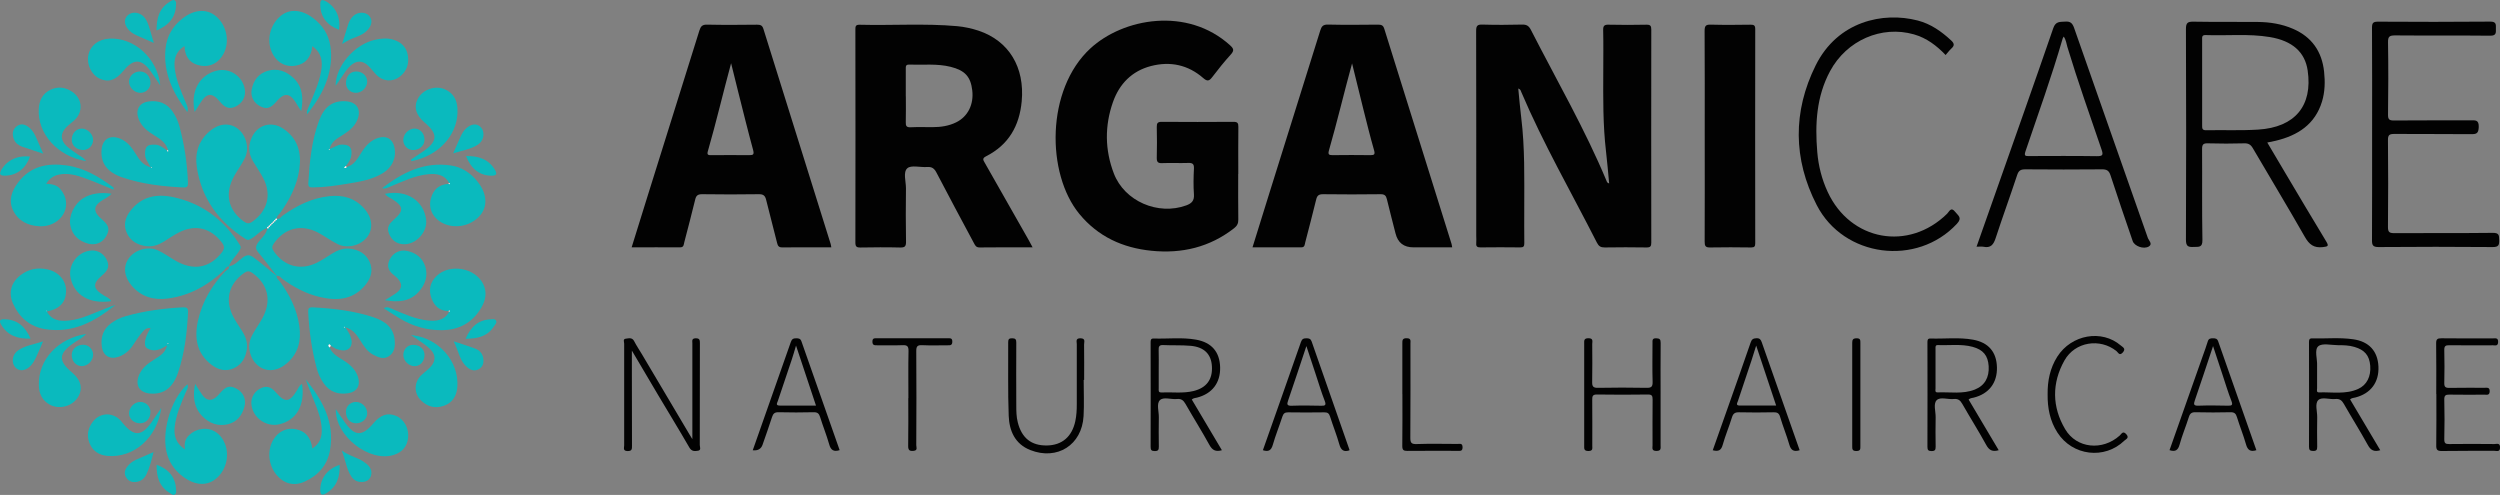 <?xml version="1.0" encoding="UTF-8"?>
<svg id="Warstwa_1" data-name="Warstwa 1" xmlns="http://www.w3.org/2000/svg" viewBox="0 0 438.46 86.8"><rect x="0" y="0" width="438.46" height="86.8" fill="#808080" stroke="none"/>
  <defs>
    <style>
      .cls-1 {
        fill: #0ababe;
      }

      .cls-1, .cls-2, .cls-3 {
        stroke-width: 0px;
      }

      .cls-2 {
        fill: #fdfefe;
      }

      .cls-3 {
        fill: #020202;
      }
    </style>
  </defs>
  <path class="cls-3" d="m266.28,15.53c.17,1.75.31,3.43.52,5.11.65,5.28.53,10.59.53,15.9,0,2.04-.02,4.07.01,6.1,0,.56-.13.76-.72.75-2.32-.03-4.64-.03-6.95,0-.55,0-.82-.13-.76-.73.04-.43,0-.88,0-1.32,0-11.97.01-23.94-.02-35.91,0-.89.2-1.15,1.11-1.12,2.32.07,4.64.06,6.95,0,.79-.02,1.19.23,1.55.94,4.51,8.82,9.48,17.4,13.3,26.57.06.13.12.27.42.35-.18-1.87-.33-3.74-.55-5.6-.55-4.69-.5-9.4-.48-14.1,0-2.39.04-4.79-.02-7.18-.02-.81.24-.98,1-.96,2.2.05,4.4.05,6.59,0,.69-.01.85.2.85.86-.02,12.45-.02,24.9,0,37.35,0,.67-.16.87-.85.86-2.44-.04-4.88-.04-7.31,0-.7.01-1.05-.21-1.37-.83-4.47-8.79-9.41-17.35-13.28-26.45-.09-.21-.12-.46-.52-.6Z"/>
  <path class="cls-3" d="m181.09,43.38c-3.23,0-6.26-.02-9.29.02-.64,0-.78-.38-1.01-.8-2.19-4.11-4.41-8.2-6.55-12.33-.39-.75-.82-1.04-1.65-.98-1.19.09-2.79-.38-3.46.22-.78.69-.23,2.32-.24,3.54-.03,3.11-.05,6.22.01,9.33.02.86-.24,1.05-1.06,1.03-2.32-.06-4.63-.04-6.95,0-.67.01-.87-.18-.87-.86.02-12.45.02-24.89,0-37.34,0-.53,0-.89.73-.87,5.71.15,11.42-.26,17.13.25,1.27.12,2.52.39,3.74.79,5.34,1.79,8.12,6.43,7.57,12.38-.4,4.34-2.31,7.65-6.25,9.65-.73.37-.5.67-.22,1.16,2.59,4.53,5.16,9.06,7.73,13.6.19.34.37.69.66,1.23Zm-22.22-26.49c0,1.52.03,3.03-.01,4.55-.02.65.13.91.84.88,1.28-.06,2.56-.02,3.83-.02,1.45,0,2.87-.2,4.18-.85,2.04-1.01,3.1-3.13,2.81-5.6-.28-2.4-1.28-3.5-3.79-4.13-2.4-.6-4.85-.3-7.28-.39-.63-.02-.59.35-.59.77,0,1.6,0,3.19,0,4.79Z"/>
  <path class="cls-3" d="m217.16,30.5c0,2.67-.02,5.35.02,8.02.01.67-.22,1.1-.73,1.5-4.29,3.35-9.18,4.5-14.51,3.96-5.04-.51-9.35-2.47-12.64-6.46-5.8-7.05-5.88-21.81,1.93-29.02,5.77-5.33,17.01-7.36,24.51-.55.63.57.75.91.14,1.59-1.15,1.27-2.23,2.61-3.27,3.98-.52.69-.86.8-1.57.18-2.66-2.33-5.79-2.99-9.17-2.12-3.34.87-5.54,3.11-6.67,6.31-1.47,4.17-1.43,8.4.15,12.53,1.87,4.89,7.77,7.41,12.71,5.6.95-.35,1.41-.82,1.34-1.91-.11-1.51-.08-3.03,0-4.55.04-.83-.27-1.01-1.03-.98-1.52.05-3.04-.03-4.56.03-.76.03-.94-.23-.93-.95.05-1.79.04-3.59,0-5.39-.01-.65.14-.9.86-.9,4.2.03,8.39.03,12.59,0,.69,0,.87.2.86.87-.04,2.75-.01,5.51-.01,8.26Z"/>
  <path class="cls-3" d="m145.79,43.38c-2.93,0-5.77-.02-8.6.01-.64,0-.78-.29-.91-.82-.61-2.51-1.3-5.01-1.91-7.52-.18-.73-.48-1-1.28-.99-3.32.05-6.63.05-9.95,0-.74,0-1.04.22-1.21.92-.61,2.51-1.27,5.01-1.92,7.52-.1.39-.06.88-.73.88-2.79-.02-5.58,0-8.5,0,.97-3.11,1.89-6.11,2.83-9.1,3.02-9.64,6.05-19.28,9.05-28.92.24-.76.52-1.06,1.37-1.04,2.92.07,5.83.04,8.75.01.6,0,.92.12,1.11.74,3.92,12.57,7.85,25.13,11.79,37.7.05.15.06.31.12.62Zm-17.57-32.28c-1.41,5.2-2.62,10.38-4.09,15.48-.18.63.18.64.63.63,2.2,0,4.39-.03,6.59,0,.75.01.95-.09.73-.92-.92-3.38-1.75-6.77-2.61-10.17-.42-1.68-.83-3.36-1.25-5.04Z"/>
  <path class="cls-3" d="m219.67,43.38c.96-3.11,1.89-6.1,2.83-9.1,3.02-9.64,6.05-19.28,9.05-28.92.23-.75.5-1.07,1.37-1.05,2.92.07,5.83.04,8.75.01.6,0,.92.11,1.11.73,3.92,12.57,7.86,25.13,11.79,37.7.05.15.06.31.12.63h-6.8q-2.52,0-3.13-2.42c-.51-2.01-1.04-4.01-1.52-6.02-.15-.64-.41-.89-1.12-.88-3.36.05-6.71.04-10.07,0-.73,0-1.04.21-1.21.92-.61,2.51-1.27,5.01-1.92,7.52-.1.39-.06.89-.72.88-2.79-.02-5.58,0-8.5,0Zm17.46-32.25c-1.41,5.12-2.61,10.23-4.06,15.27-.19.68,0,.82.65.81,2.2-.03,4.39-.03,6.59,0,.68,0,.9-.08.68-.86-.69-2.41-1.29-4.84-1.9-7.27-.67-2.65-1.31-5.3-1.96-7.96Z"/>
  <path class="cls-3" d="m298.98,23.85c0-6.14.02-12.28-.02-18.42,0-.9.21-1.14,1.11-1.11,2.31.07,4.63.04,6.95.01.59,0,.82.11.82.77-.02,12.52-.02,25.03,0,37.55,0,.56-.13.75-.72.75-2.4-.03-4.79-.05-7.19,0-.84.02-.96-.29-.96-1.02.03-6.18.01-12.36.01-18.54Z"/>
  <path class="cls-3" d="m397.64,24.99c1.07,1.81,2.08,3.51,3.09,5.22,2.4,4.04,4.79,8.08,7.23,12.1.51.84.37.92-.57,1.03-1.58.18-2.39-.45-3.16-1.8-2.97-5.22-6.09-10.36-9.12-15.55-.37-.63-.77-.87-1.5-.85-2.12.06-4.24.06-6.35,0-.84-.03-1.06.19-1.05,1.04.04,5.3-.04,10.61.06,15.91.03,1.38-.67,1.18-1.52,1.22-.96.05-1.37-.09-1.37-1.26.05-12.32.05-24.65,0-36.97,0-1.1.32-1.29,1.33-1.28,3.75.07,7.51.01,11.26.05,2.13.02,4.22.35,6.18,1.2,3.3,1.42,5.08,3.98,5.46,7.52.19,1.76.15,3.52-.36,5.22-1.22,4.03-4.26,5.97-8.14,6.9-.45.11-.91.19-1.48.31Zm-11.42-10.45c0,2.47,0,4.95,0,7.42,0,.51-.03.9.71.88,3.04-.06,6.08.08,9.11-.11,6.47-.4,9.59-4.19,8.69-10.36-.47-3.23-2.68-5.21-6.63-5.87-3.73-.62-7.5-.21-11.25-.35-.71-.03-.63.39-.63.84,0,2.51,0,5.03,0,7.54Z"/>
  <path class="cls-3" d="m416.03,23.53c0-6.23.02-12.45-.02-18.68,0-.83.21-1.05,1.05-1.05,6.56.04,13.11.05,19.67-.01,1.09-.01,1.02.5,1.01,1.22,0,.69.11,1.26-.99,1.25-5.56-.06-11.11,0-16.67-.05-.95,0-1.28.15-1.26,1.2.07,4.23.06,8.46,0,12.69-.01.86.24,1.04,1.06,1.03,4.48-.04,8.95-.01,13.43-.03.85,0,1.46-.09,1.42,1.18-.04,1.13-.4,1.26-1.37,1.25-4.48-.05-8.95,0-13.43-.04-.89,0-1.13.19-1.12,1.1.05,5.07.05,10.14,0,15.21-.01.94.28,1.09,1.14,1.09,5.76-.04,11.51.02,17.27-.05,1.1-.01,1.08.47,1.1,1.26.02.85-.09,1.24-1.13,1.23-6.68-.06-13.35-.05-20.03,0-1,0-1.16-.34-1.15-1.22.03-6.19.02-12.37.02-18.56Z"/>
  <path class="cls-3" d="m346.65,43.28c1.15-3.25,2.26-6.39,3.36-9.53,3.38-9.6,6.79-19.19,10.1-28.81.43-1.24,1.17-1.08,2.08-1.15.91-.07,1.27.25,1.58,1.12,4.28,12.27,8.62,24.53,12.92,36.8.16.46.91,1.08.18,1.52-.93.55-2.54-.08-2.83-.95-1.31-3.84-2.64-7.67-3.89-11.53-.28-.86-.69-1.06-1.52-1.05-4.47.04-8.95.04-13.42,0-.8,0-1.16.19-1.43.99-1.22,3.7-2.56,7.36-3.77,11.06-.37,1.13-.85,1.8-2.14,1.53-.34-.07-.7-.01-1.2-.01Zm15.3-36.87c-.09.16-.16.24-.19.34-1.93,6.69-4.3,13.22-6.53,19.81-.29.86.07.81.67.81,3.95-.01,7.91-.04,11.86.02,1.03.01,1.15-.21.82-1.16-2.04-5.98-4.16-11.93-5.99-17.98-.18-.59-.23-1.24-.64-1.83Z"/>
  <path class="cls-3" d="m341.24,9.66c-1.58-1.66-3.35-3-5.56-3.63-5.69-1.62-11.8,1.04-14.71,6.44-2.4,4.46-2.66,9.28-2.25,14.19.2,2.43.8,4.79,1.83,7.01,3.99,8.6,14.19,10.45,20.95,3.81.36-.36.67-1.29,1.42-.31.51.66,1.28,1.01.3,2.07-7.01,7.56-19.87,5.93-24.6-3.28-4.14-8.05-4.2-16.4-.18-24.49,3.85-7.75,11.82-9.45,17.9-7.87,2.29.59,4.17,1.92,5.89,3.52.57.54.55.91,0,1.4-.35.32-.63.71-1,1.13Z"/>
  <path class="cls-1" d="m48.52,38.36c.54.17.75-.33,1.07-.56,2.48-1.76,5.13-3.08,8.2-3.4,2.35-.25,4.44.33,6.07,2.15,1.41,1.58,1.64,3.48.61,4.92-1.12,1.56-3.47,2.22-5.26,1.34-1.18-.58-2.24-1.39-3.4-2-2.98-1.57-5.88-.82-7.78,1.89-.35.5-.38.84-.02,1.36,1.82,2.64,4.67,3.45,7.56,2.02.93-.46,1.79-1.05,2.67-1.6.94-.58,1.92-.99,3.05-.87,1.57.16,2.85.83,3.53,2.31.64,1.41.29,2.74-.63,3.92-2.11,2.7-4.94,2.98-8.01,2.27-2.45-.56-4.63-1.71-6.65-3.19-.29-.21-.5-.66-.99-.52l.02.02c-1.08-1.39-2.13-2.8-3.26-4.15-.53-.63-.49-1.08-.02-1.75.57-.8,1.46-1.42,1.6-2.5l-.02.02c.29.11.32-.03.26-.26l-.02.02c.25.07.31-.04.26-.26l-.02.02c.23.06.31-.04.26-.26l-.02.02c.22.05.31-.04.26-.26l-.02.02c.22.05.32-.02.26-.26l-.02.02c.23.06.33-.01.26-.26l-.02.02c.23.06.36.01.26-.26l-.02.02Z"/>
  <path class="cls-1" d="m40.14,46.71c-.47.03-.61.46-.89.72-2.77,2.61-5.96,4.41-9.78,4.92-2.48.33-4.68-.26-6.37-2.24-1.36-1.59-1.54-3.39-.5-4.82,1.1-1.52,3.4-2.18,5.16-1.35,1.08.51,2.05,1.23,3.09,1.82,3.13,1.78,5.96,1.22,8.06-1.49.52-.67.47-1.12-.02-1.76-1.93-2.51-4.58-3.2-7.42-1.79-.96.48-1.85,1.1-2.76,1.67-.94.58-1.95.93-3.07.78-1.52-.2-2.75-.88-3.4-2.31-.62-1.37-.29-2.67.58-3.82,1.99-2.64,4.73-3.11,7.73-2.43,5.01,1.13,8.78,4.03,11.51,8.34.29.45.11.7-.1,1.05-.57.94-1.48,1.65-1.83,2.74,0,0,.01-.01.01-.01Z"/>
  <path class="cls-1" d="m46.86,40.01c-1.09.33-1.81,1.25-2.75,1.82-.36.22-.61.37-1.06.08-4.67-3-7.74-7.1-8.54-12.67-.35-2.43.33-4.59,2.27-6.24,1.58-1.35,3.42-1.52,4.84-.49,1.52,1.11,2.18,3.41,1.35,5.16-.53,1.11-1.29,2.11-1.89,3.18-1.73,3.1-1.09,6,1.69,8,.53.38.91.43,1.47.04,2.64-1.86,3.43-4.68,1.97-7.56-.54-1.06-1.24-2.04-1.85-3.07-.74-1.25-.84-2.55-.31-3.91.94-2.4,3.44-3.23,5.59-1.81,2.57,1.7,3.27,4.21,2.86,7.11-.41,2.87-1.69,5.38-3.38,7.7-.22.31-.62.53-.59.99,0,0,.02-.02.02-.02-.2-.03-.27.08-.26.26,0,0,.02-.02.02-.02-.18-.01-.26.08-.26.26,0,0,.02-.02.02-.02-.18,0-.26.09-.26.26,0,0,.02-.02.02-.02-.17,0-.26.09-.26.26,0,0,.02-.02.02-.02-.17,0-.26.08-.26.26,0,0,.02-.02.02-.02-.17,0-.27.07-.26.26l.02-.02c-.18,0-.3.04-.26.26l.02-.02Z"/>
  <path class="cls-1" d="m48.52,48.39c-.06.47.35.69.57.99,1.72,2.35,3,4.9,3.41,7.81.35,2.51-.16,4.77-2.17,6.51-1.62,1.41-3.48,1.6-4.93.53-1.55-1.14-2.16-3.46-1.26-5.27.53-1.07,1.26-2.03,1.84-3.08,1.72-3.1,1.07-6.01-1.71-8-.55-.39-.92-.38-1.47,0-2.64,1.87-3.4,4.66-1.94,7.56.46.92,1.07,1.77,1.62,2.65.61.97.98,2.01.81,3.17-.21,1.47-.87,2.66-2.26,3.31-1.42.66-2.75.31-3.93-.59-2.67-2.04-3.05-4.82-2.35-7.86.76-3.3,2.43-6.12,4.78-8.56.24-.24.77-.33.61-.86,0,0-.01.01-.01.01,1.03-.14,1.65-.96,2.41-1.52.72-.52,1.19-.58,1.95-.03,1.4,1.02,2.67,2.2,4.06,3.23,0,0-.02-.02-.02-.02Z"/>
  <path class="cls-1" d="m60.81,29.3c1.32-.37,1.91-1.49,2.56-2.53.74-1.18,1.61-2.17,3-2.6,1.39-.42,2.46.18,2.79,1.6.42,1.82-.34,3.58-2.01,4.59-1.92,1.17-4.1,1.52-6.26,1.87-1.97.32-3.94.62-5.94.64-.54,0-.92,0-.88-.73.22-3.75.58-7.48,1.9-11.02.9-2.42,2.4-3.46,4.53-3.37,2.12.08,2.98,1.51,2.1,3.43-.56,1.23-1.62,1.93-2.7,2.62-.84.54-1.78,1.02-2.11,2.33.81-.26,1.36-.75,2.09-.77,1.38-.04,1.91.5,1.74,1.86-.09.75-.5,1.33-.96,1.89-.1.1-.2.19-.3.29.19.14.34.06.47-.1Zm-2.93-3.05s-.06-.08-.08-.07c-.06.01-.11.05-.16.07.03.03.06.08.08.07.06-.01.11-.05.16-.08Z"/>
  <path class="cls-1" d="m57.79,60.94c.48,1.15,1.53,1.69,2.51,2.3,1.11.7,2.03,1.54,2.47,2.82.51,1.49-.15,2.67-1.71,2.91-1.75.27-3.24-.23-4.29-1.74-.58-.83-.99-1.74-1.24-2.7-.84-3.17-1.31-6.4-1.47-9.67-.03-.57-.04-1,.77-.96,3.64.2,7.25.6,10.72,1.76,1.94.65,3.52,1.78,3.68,4.08.08,1.07-.05,2.11-1.05,2.75-.94.61-1.85.17-2.71-.27-1.08-.56-1.68-1.56-2.3-2.54-.6-.93-1.19-1.87-2.58-2.27.34.58.64.98.82,1.42.31.76.46,1.65-.15,2.25-.57.56-1.43.4-2.16.16-.37-.12-.7-.38-1.04-.58-.12-.1-.18-.41-.39-.2-.15.15.01.34.14.48Zm2.7-3.55s-.05-.08-.08-.08c-.03,0-.06.04-.09.07.03.03.05.08.08.08.03,0,.06-.04.09-.07Z"/>
  <path class="cls-1" d="m29.46,26.26c-.37-1.26-1.39-1.9-2.42-2.53-1.17-.72-2.24-1.54-2.74-2.9-.58-1.57.13-2.83,1.8-3.04,1.72-.22,3.16.31,4.17,1.77.55.8.95,1.67,1.2,2.6.87,3.21,1.36,6.47,1.49,9.79.02.6-.02.97-.8.93-3.64-.18-7.26-.59-10.72-1.77-2.63-.9-3.77-2.48-3.64-4.71.11-1.99,1.47-2.83,3.3-2.07,1.3.54,2.05,1.6,2.75,2.73.58.93,1.17,1.89,2.58,2.29-.44-.86-.97-1.45-.99-2.26-.03-1.38.37-1.78,1.76-1.72.87.04,1.46.57,2.1,1.04.04.09.05.24.19.15.03-.02-.02-.19-.04-.29Zm-2.83,3.07s-.05-.04-.07-.03c-.11.04-.11.09,0,.13.02,0,.06-.01.07-.03.01-.01,0-.04,0-.07Z"/>
  <path class="cls-1" d="m29.28,60.57c-1.12.74-2.26,1.26-3.49.51-.71-.43-.37-2.05.63-3.52-.78-.14-1.21.39-1.59.85-.56.67-1.03,1.42-1.52,2.15-.62.93-1.42,1.61-2.47,2-1.52.56-2.75-.13-2.98-1.74-.24-1.66.23-3.08,1.62-4.12.78-.58,1.65-.99,2.57-1.25,3.28-.93,6.64-1.37,10.04-1.55.66-.03.92.14.89.85-.18,3.6-.59,7.16-1.75,10.59-.91,2.69-2.52,3.84-4.8,3.69-2-.13-2.81-1.49-2.01-3.33.56-1.29,1.63-2.02,2.76-2.73.93-.58,1.88-1.16,2.1-2.39Zm.14-.37s-.04.06-.03.07c.04.11.09.11.13,0,0-.02-.01-.06-.03-.07-.01-.01-.04,0-.07,0Z"/>
  <path class="cls-1" d="m8.23,54.63c.82,1.58,2.27,1.74,3.78,1.59,1.73-.16,3.33-.81,4.91-1.47,1.1-.45,2.19-.9,3.32-1.26-3.59,2.89-7.45,5.01-12.29,4.24-2.7-.43-4.56-2.03-5.66-4.48-.86-1.91-.34-3.73,1.33-5,1.42-1.09,3.04-1.39,4.76-.99,2.01.46,3.29,2.06,3.21,3.91-.08,1.92-1.2,3.06-3.38,3.46,0-.05,0-.1,0-.16-.03,0-.07,0-.1.01.04.04.08.09.12.13Z"/>
  <path class="cls-1" d="m78.78,32.09c-.79-1.45-2.15-1.66-3.59-1.54-2.39.2-4.51,1.27-6.69,2.15-.43.17-.84.47-1.49.31,3.63-2.8,7.44-4.69,12.11-3.98,1.91.29,3.41,1.31,4.6,2.78,1.67,2.06,1.86,4.28.54,5.9-1.58,1.92-4.43,2.53-6.62,1.42-1.75-.89-2.56-2.6-2.06-4.36.46-1.59,1.39-2.37,3.06-2.53.09.08.19.12.28,0,0-.01-.09-.09-.14-.14Z"/>
  <path class="cls-1" d="m78.67,54.56c-1.58,0-2.51-.9-3.01-2.29-.52-1.45-.22-2.76.89-3.85,2.27-2.23,6.71-1.5,8.17,1.34.75,1.47.46,2.89-.32,4.22-1.55,2.63-3.91,3.91-6.95,3.93-2.58.01-4.98-.67-7.19-1.97-.99-.58-1.94-1.23-2.95-1.87.65-.4,1.15-.01,1.65.19,1.95.82,3.89,1.71,6.02,1.94,1.51.17,2.97.02,3.81-1.54.04-.05.13-.13.13-.14-.09-.13-.17-.08-.24.02Z"/>
  <path class="cls-1" d="m54.78,78.65c1.27-.81,1.67-1.92,1.65-3.22-.03-1.79-.66-3.43-1.32-5.05-.51-1.28-1.05-2.55-1.49-3.86,2.91,3.64,5.13,7.54,4.26,12.44-.47,2.64-2.08,4.44-4.48,5.52-1.88.84-3.62.36-4.93-1.23-1.43-1.74-1.64-4.3-.52-6.15.89-1.47,2.37-2.15,3.96-1.82,1.66.34,2.61,1.4,2.86,3.38Z"/>
  <path class="cls-1" d="m19.89,33.26c-1.65-.67-3.27-1.38-4.93-1.98-1.46-.53-2.96-.98-4.57-.67-.95.18-1.69.65-2.29,1.62,1.01.05,1.88.2,2.5.95.58.7.94,1.48.99,2.38.13,2.34-2.04,4.27-4.71,4.12-2-.11-3.68-.93-4.58-2.78-.87-1.78-.23-3.43.89-4.91,2.15-2.85,5.12-3.44,8.46-2.98,3.11.43,5.7,1.98,8.16,3.8.06.04.12.12.14.19.02.06-.03.14-.05.25Z"/>
  <path class="cls-1" d="m32.85,67.4c.28.56-.1,1-.29,1.44-.81,1.95-1.69,3.88-1.92,6.02-.18,1.58.22,2.92,1.81,3.96-.19-1.05.04-1.85.71-2.49.62-.61,1.37-.97,2.22-1.09,1.79-.25,3.36.77,4.09,2.63.85,2.19.1,4.84-1.77,6.23-1.58,1.18-3.63.99-5.64-.53-1.24-.94-2.16-2.12-2.66-3.61-1.25-3.75.43-9.84,3.46-12.56Z"/>
  <path class="cls-1" d="m54.78,8.09c-.23,1.99-1.16,3.06-2.83,3.41-1.61.33-3.09-.33-3.98-1.79-1.3-2.13-.84-5.02,1.08-6.77,1.59-1.45,3.77-1.37,5.9.26,1.62,1.23,2.66,2.82,2.99,4.86.32,2.02.06,3.98-.57,5.89-.72,2.22-2,4.14-3.49,6.1-.17-.6.12-.95.26-1.32.84-2.06,1.82-4.08,2.19-6.31.28-1.65.08-3.17-1.56-4.33Z"/>
  <path class="cls-1" d="m32.37,8.06c-1.59.98-1.89,2.34-1.73,3.89.23,2.13,1.12,4.06,1.93,6.01.21.51.51,1.01.29,1.7-2.52-3.33-4.25-6.83-3.83-11.12.22-2.2,1.24-3.92,2.94-5.27,2.08-1.65,4.29-1.79,5.91-.42,1.9,1.61,2.47,4.48,1.3,6.63-.85,1.56-2.31,2.32-3.97,2.04-1.78-.3-2.79-1.46-2.86-3.45Z"/>
  <path class="cls-3" d="m121.43,76.98v-9.94c0-2.27,0-4.55,0-6.82,0-.4-.17-.87.58-.89.72-.01.74.34.74.88-.01,5.95,0,11.89-.02,17.84,0,.34.29.9-.3,1-.55.09-1.11.16-1.52-.55-1.79-3.1-3.67-6.16-5.5-9.24-1.54-2.59-3.07-5.19-4.59-7.77,0,1.41,0,2.81,0,4.21,0,4.15,0,8.3.02,12.45,0,.56.03.98-.78.96-.86-.02-.59-.59-.59-.99-.01-5.95-.01-11.89,0-17.84,0-.3-.26-.82.29-.88.51-.06,1.11-.26,1.46.43.4.78.89,1.51,1.34,2.26,2.78,4.69,5.56,9.39,8.35,14.08.12.2.24.39.5.82Z"/>
  <path class="cls-3" d="m209.01,70.05c1.76,2.96,3.52,5.92,5.29,8.91-1.06.31-1.67.02-2.18-.91-1.34-2.44-2.83-4.8-4.21-7.22-.36-.64-.76-.93-1.5-.85-1.02.11-2.37-.43-2.99.21-.62.63-.16,1.97-.18,3-.03,1.71-.03,3.43,0,5.15,0,.54-.1.77-.71.77-.59,0-.73-.19-.73-.75.02-6.1.01-12.21,0-18.31,0-.4.02-.7.55-.68,2.47.08,4.97-.24,7.42.2,2.76.49,4.15,2.18,4.22,4.84.07,2.72-1.39,4.64-4.04,5.32-.31.08-.64.07-.93.34Zm-5.79-5.41c0,1.16,0,2.31,0,3.47,0,.34-.11.75.49.72,1.87-.08,3.76.2,5.61-.25,2.29-.56,3.37-2.04,3.23-4.34-.12-2.12-1.35-3.38-3.73-3.59-1.59-.14-3.19-.05-4.79-.13-.74-.04-.84.27-.82.9.04,1.08.01,2.15.01,3.23Z"/>
  <path class="cls-3" d="m345.25,70.05c1.76,2.96,3.52,5.92,5.29,8.91-1.06.31-1.67.03-2.18-.91-1.34-2.44-2.83-4.8-4.21-7.22-.36-.64-.76-.93-1.5-.85-1.02.11-2.37-.43-2.99.21-.62.63-.16,1.97-.18,3-.03,1.71-.03,3.43,0,5.15,0,.54-.1.77-.71.77-.59,0-.73-.19-.73-.75.02-6.1.01-12.21,0-18.31,0-.4.02-.7.55-.68,2.47.08,4.97-.24,7.42.2,2.76.49,4.15,2.18,4.22,4.84.07,2.72-1.39,4.64-4.04,5.32-.31.08-.64.07-.93.34Zm-5.79-5.4c0,1.16,0,2.31,0,3.47,0,.28-.16.72.38.7,2.18-.09,4.41.34,6.52-.5,1.72-.68,2.54-2.12,2.42-4.1-.12-1.86-.95-2.88-2.81-3.39-2-.54-4.05-.23-6.08-.31-.51-.02-.43.35-.43.66,0,1.16,0,2.31,0,3.47Z"/>
  <path class="cls-3" d="m412.17,70.05c1.76,2.96,3.52,5.92,5.29,8.91-1.06.32-1.67.03-2.18-.91-1.34-2.44-2.83-4.8-4.21-7.22-.36-.63-.76-.93-1.5-.85-1.02.11-2.37-.43-2.99.2-.62.63-.16,1.97-.18,2.99-.03,1.71-.03,3.43,0,5.15,0,.54-.09.78-.71.77-.58,0-.73-.19-.73-.75.02-6.1.01-12.21,0-18.31,0-.4.02-.7.55-.68,2.4.06,4.81-.19,7.18.15,2.82.39,4.32,2.1,4.45,4.77.13,2.76-1.34,4.75-4.04,5.44-.31.08-.64.07-.94.34Zm-5.79-5.42c0,1.16-.01,2.31,0,3.47,0,.27-.17.74.35.72,2.3-.08,4.66.39,6.86-.61,1.52-.69,2.26-2.2,2.11-4.07-.15-1.8-.97-2.77-2.78-3.3-.93-.28-1.89-.3-2.85-.3-1.19,0-2.77-.41-3.47.18-.74.62-.15,2.25-.22,3.43,0,.16,0,.32,0,.48Z"/>
  <path class="cls-3" d="m291.24,69.11c0,2.99,0,5.98,0,8.97,0,.5.15,1-.72,1.01-.9,0-.69-.54-.69-1.01,0-2.67-.02-5.34.01-8.02,0-.65-.13-.88-.84-.87-2.96.04-5.91.05-8.87,0-.81-.02-.89.29-.88.96.03,2.67.01,5.34.01,8.02,0,.46.14.92-.66.93-.83.01-.76-.42-.76-.96,0-5.94,0-11.88,0-17.83,0-.53-.09-.99.74-.99.92,0,.67.58.67,1.04.01,2.19.04,4.39-.01,6.58-.02.8.14,1.1,1.02,1.08,2.83-.06,5.67-.05,8.51,0,.82.01,1.09-.17,1.07-1.03-.07-2.27-.02-4.55-.02-6.82,0-.44-.08-.86.63-.84.63.01.81.19.8.82-.03,2.99-.01,5.98-.01,8.97Z"/>
  <path class="cls-3" d="m190.06,66.64c0,2.11.1,4.23-.02,6.34-.28,5.06-4.63,7.82-9.35,5.95-2.7-1.07-3.68-3.39-3.78-6.01-.16-4.3-.06-8.61-.09-12.92,0-.53.17-.67.68-.67.57,0,.75.18.74.76-.02,3.67-.02,7.34,0,11.01,0,1,.01,1.99.26,2.97.69,2.75,2.37,4.1,5.11,4.06,2.65-.04,4.4-1.54,4.98-4.26.21-.98.26-1.97.26-2.97,0-3.51,0-7.02,0-10.53,0-.45-.27-1.06.66-1.04.94.03.61.66.62,1.09.03,2.07.01,4.15.01,6.22-.03,0-.06,0-.08,0Z"/>
  <path class="cls-3" d="m395.75,78.95c-1.05.34-1.55,0-1.84-1.03-.45-1.6-1.09-3.15-1.58-4.75-.19-.63-.45-.89-1.15-.87-2.03.05-4.07.05-6.11,0-.68-.02-.98.2-1.18.84-.51,1.63-1.18,3.21-1.63,4.85-.28,1.01-.77,1.28-1.76.96,1.95-5.54,3.91-11.07,5.86-16.6.29-.82.6-1.64.85-2.48.15-.5.48-.54.91-.54.43,0,.74.05.91.53,2.23,6.37,4.47,12.73,6.7,19.09Zm-7.61-18.27c-1.11,3.33-2.13,6.43-3.19,9.51-.23.68-.27.99.62.96,1.72-.06,3.43-.04,5.15,0,.67.01.94-.06.63-.84-.59-1.52-1.06-3.08-1.57-4.63-.53-1.6-1.06-3.21-1.65-4.99Z"/>
  <path class="cls-3" d="m315.64,78.96c-1.05.33-1.54,0-1.82-.97-.47-1.64-1.13-3.22-1.61-4.86-.2-.69-.53-.84-1.19-.82-1.99.04-3.99.05-5.99,0-.71-.02-1.05.18-1.27.88-.5,1.63-1.17,3.21-1.63,4.85-.27.95-.74,1.19-1.74.93.95-2.68,1.89-5.34,2.83-8.01,1.28-3.63,2.57-7.26,3.82-10.9.19-.56.45-.72,1.02-.74.57-.02.76.25.92.7,2.21,6.3,4.42,12.59,6.65,18.94Zm-7.64-18.33c-.32,1.02-.55,1.8-.81,2.57-.79,2.38-1.6,4.75-2.38,7.12-.1.32-.47.81.32.81,2.09,0,4.18,0,6.38,0-1.18-3.55-2.3-6.91-3.5-10.51Z"/>
  <path class="cls-3" d="m221.49,78.96c2.23-6.33,4.47-12.65,6.68-18.99.18-.53.46-.64.97-.64.45,0,.73.09.9.56,2.21,6.34,4.43,12.67,6.64,19.01,0,.02-.02.06-.03.09-1.01.33-1.48-.07-1.76-1.08-.46-1.64-1.11-3.23-1.62-4.86-.18-.56-.44-.74-1.01-.73-2.12.03-4.23.03-6.35,0-.59-.01-.82.22-1,.74-.54,1.66-1.2,3.29-1.68,4.96-.29,1.01-.79,1.25-1.74.94Zm7.63-18.27c-1.11,3.33-2.13,6.43-3.19,9.51-.23.67-.28.99.62.96,1.72-.06,3.43-.04,5.15,0,.67.01.94-.05.64-.84-.59-1.52-1.06-3.08-1.57-4.63-.53-1.6-1.06-3.21-1.65-4.99Z"/>
  <path class="cls-3" d="m132.02,78.97c2.23-6.34,4.47-12.66,6.68-18.99.18-.52.44-.66.96-.65.44,0,.74.07.9.54,2.22,6.36,4.46,12.72,6.7,19.08-1.07.34-1.56-.02-1.84-1.04-.45-1.6-1.09-3.15-1.58-4.75-.2-.64-.47-.88-1.16-.86-2.03.05-4.07.05-6.11,0-.69-.02-.97.22-1.17.85-.52,1.63-1.1,3.23-1.66,4.85q-.39,1.12-1.73.97Zm7.59-18.36c-.3,1-.51,1.75-.76,2.49-.81,2.41-1.63,4.82-2.43,7.23-.11.32-.45.8.32.8,2.09,0,4.17,0,6.37,0-1.18-3.55-2.3-6.92-3.5-10.52Z"/>
  <path class="cls-3" d="m427.28,69.11c0-2.95.03-5.91-.02-8.86-.01-.76.21-.93.94-.92,3,.04,6,.02,8.99.02.45,0,.97-.17.94.65-.03.75-.51.56-.91.56-2.56,0-5.12.03-7.67-.01-.67-.01-.88.17-.86.86.05,1.91.04,3.83,0,5.75-.02.68.19.88.87.87,2.08-.04,4.16-.01,6.24-.02.43,0,.86-.1.85.62-.02.74-.48.59-.89.59-2.04,0-4.08.03-6.12-.01-.69-.01-.97.1-.95.89.06,2.31.05,4.63,0,6.94-.01.7.21.85.87.84,2.64-.04,5.28-.02,7.91,0,.41,0,1-.26,1,.59,0,.85-.58.6-.99.6-3.08.01-6.16-.02-9.23.03-.8.01-.99-.23-.97-1,.04-2.99.02-5.99.02-8.98Z"/>
  <path class="cls-3" d="m359.12,69.17c-.03-2.36.42-4.6,1.7-6.62,2.48-3.89,7.81-4.82,11.14-1.95.35.3.94.54.35,1.21-.59.67-.81.02-1.11-.23-2.89-2.32-7.27-1.66-9.13,1.64-2.23,3.97-2.19,8.15.13,12.06,2.01,3.39,6.54,3.81,9.55,1.12.33-.29.57-.93,1.18-.23.56.64-.07.85-.35,1.11-3.46,3.36-9.1,2.68-11.73-1.4-1.32-2.04-1.76-4.33-1.73-6.73Z"/>
  <path class="cls-1" d="m28.12,14.99c-.55-.81-1.08-1.64-1.66-2.44-1.62-2.26-3-2.32-4.75-.2-1.45,1.74-2.67,2.16-4.22,1.45-1.44-.67-2.33-2.49-2-4.11.35-1.71,1.79-2.83,3.75-2.92,4.31-.19,8.37,3.43,8.87,8.22Z"/>
  <path class="cls-1" d="m15.09,58.57c-.63.74-1.45,1.09-2.15,1.58-2.69,1.85-2.77,3.1-.31,5.18,1.66,1.4,1.98,2.97.93,4.49-1.05,1.52-3.3,2.04-4.92,1.1-1.26-.73-1.79-1.9-1.83-3.29-.14-4.65,3.46-8.31,8.29-9.06Z"/>
  <path class="cls-1" d="m58.86,15.06c0-3.5,3.33-7.27,6.89-8.08,1.06-.24,2.13-.35,3.2-.03,1.38.41,2.32,1.28,2.57,2.71.27,1.53-.18,2.86-1.45,3.82-1.27.95-2.9.81-4.03-.33-.5-.51-.92-1.1-1.44-1.6-1.04-1-2.11-.98-3.17,0-.65.61-1.1,1.36-1.59,2.09-.28.42-.57.82-.98,1.41Z"/>
  <path class="cls-1" d="m28.29,71.54c-.73,5.21-4.75,8.8-9.42,8.42-1.44-.12-2.6-.81-3.16-2.21-.56-1.38-.3-2.67.6-3.82,1.24-1.59,3.42-1.67,4.81-.21.16.17.31.36.46.55,1.92,2.31,3.24,2.27,4.97-.17.54-.77,1.06-1.56,1.74-2.56Z"/>
  <path class="cls-1" d="m58.89,71.75c.58.86,1.06,1.57,1.55,2.27,1.75,2.52,3.06,2.58,5.04.23,1.27-1.5,2.5-1.92,3.96-1.32,1.43.58,2.33,2.21,2.13,3.91-.18,1.5-1.05,2.46-2.46,2.93-4.25,1.41-10.36-3.26-10.21-8.02Z"/>
  <path class="cls-1" d="m15.07,28.25c-4.97-.8-8.55-4.84-8.27-9.19.09-1.44.66-2.64,2.02-3.3,1.34-.65,2.65-.47,3.86.35,1.81,1.24,1.95,3.55.33,5.01-.44.4-.94.75-1.36,1.17-1.09,1.09-1.09,2.28.04,3.34.58.54,1.27.96,1.91,1.43.47.35,1.06.55,1.47,1.18Z"/>
  <path class="cls-1" d="m72.04,28.02c.72-.48,1.43-.96,2.15-1.45,2.6-1.77,2.67-3.08.26-5.1-1.56-1.31-1.95-2.84-1.09-4.29.89-1.51,2.96-2.22,4.61-1.54,1.48.62,2.17,1.81,2.26,3.37.24,4.11-2.65,7.77-7.12,9.03-.3.08-.61.14-.92.21-.05-.08-.1-.16-.14-.23Z"/>
  <path class="cls-1" d="m72.07,58.76c4.83.44,8.47,4.6,8.14,9.09-.11,1.56-.81,2.76-2.34,3.31-1.54.55-2.93.18-4.07-.97-1.24-1.26-1.19-3.15.08-4.38.37-.36.79-.67,1.18-1.02,1.55-1.37,1.54-2.68-.09-3.99-.92-.74-1.93-1.37-2.9-2.05Z"/>
  <path class="cls-3" d="m159.32,69.82c0-2.75-.04-5.5.02-8.25.02-.87-.26-1.07-1.07-1.03-1.47.06-2.95,0-4.43.02-.48,0-.84,0-.83-.66,0-.64.39-.57.79-.57,4.15,0,8.3,0,12.45,0,.41,0,.77-.06.77.58,0,.69-.38.65-.84.65-1.48,0-2.96.05-4.43-.02-.84-.04-1.06.19-1.05,1.04.04,5.5.03,11,0,16.5,0,.36.3.92-.47.99-.7.07-.96-.1-.95-.88.05-2.79.02-5.58.02-8.37Z"/>
  <path class="cls-1" d="m67.51,34c3.76-.79,6.81,1.15,7.23,4.54.27,2.2-1.89,4.48-4.1,4.29-1.24-.11-2.03-.82-2.46-1.97-.39-1.07.19-1.72.92-2.36,1.78-1.55,1.69-2.34-.36-3.6-.42-.26-.9-.44-1.23-.9Z"/>
  <path class="cls-1" d="m52.82,19.49c-.35-.57-.7-1.14-1.07-1.7-.95-1.44-1.89-1.5-3.07-.21-.08.09-.16.18-.23.27-1.02,1.16-1.7,1.35-2.79.8-1.15-.58-1.76-1.72-1.52-2.96.31-1.62,1.23-2.8,2.81-3.27,1.71-.51,3.25.07,4.51,1.25,1.67,1.57,1.76,3.63,1.37,5.82Z"/>
  <path class="cls-1" d="m19.57,33.97c-.6.68-1.34.92-1.94,1.36-1.15.83-1.23,1.65-.26,2.68.14.14.29.27.44.4,1.3,1.12,1.49,1.77.85,2.95-.65,1.2-1.89,1.74-3.24,1.36-1.62-.46-2.74-1.48-3.08-3.15-.35-1.7.71-3.84,2.26-4.81,1.27-.79,3.01-1.09,4.98-.78Z"/>
  <path class="cls-1" d="m34.14,19.62c-.77-3.62.83-6.48,3.87-7.23,2.33-.57,4.67,1.06,4.95,3.45.14,1.23-.54,2.35-1.71,2.88-1.18.53-1.95,0-2.68-.89-1.39-1.67-2.34-1.57-3.48.3-.27.43-.55.86-.94,1.48Z"/>
  <path class="cls-1" d="m34.22,67.32c.39.62.77,1.25,1.19,1.85.84,1.2,1.71,1.27,2.76.24.14-.14.27-.3.4-.45,1.06-1.22,1.72-1.41,2.88-.81,1.17.61,1.76,1.83,1.44,3.1-.4,1.58-1.33,2.77-2.94,3.16-1.71.41-3.26-.17-4.47-1.41-1.53-1.58-1.69-3.55-1.26-5.69Z"/>
  <path class="cls-1" d="m19.53,52.82c-3.79.55-6.48-1.01-7.15-4.07-.51-2.34,1.33-4.72,3.73-4.82,1.17-.05,2.21.68,2.69,1.81.49,1.15-.08,1.87-.9,2.56-1.72,1.45-1.62,2.34.32,3.53.43.26.94.42,1.3.98Z"/>
  <path class="cls-1" d="m67.51,52.65c.62-.39,1.26-.75,1.87-1.17,1.21-.83,1.28-1.7.26-2.75-.14-.14-.29-.28-.45-.4-.99-.71-1.44-1.57-.87-2.77.57-1.18,1.77-1.83,3.05-1.56,1.56.32,2.73,1.22,3.21,2.73.54,1.7-.03,3.25-1.2,4.51-1.56,1.68-3.62,1.82-5.87,1.41Z"/>
  <path class="cls-1" d="m52.97,67.31c.56,3.74-.95,6.38-3.97,7.1-2.37.56-4.77-1.21-4.92-3.63-.07-1.16.65-2.26,1.76-2.74,1.07-.46,1.82-.05,2.52.76,1.64,1.89,2.43,1.8,3.75-.38.22-.37.37-.79.87-1.1Z"/>
  <path class="cls-3" d="m245.95,69.13c0-2.95,0-5.9,0-8.85,0-.56-.04-.98.77-.96.81.01.65.49.65.95,0,5.5.02,11-.02,16.5,0,.87.17,1.14,1.09,1.11,2.39-.08,4.79-.03,7.19-.02.4,0,.87-.18.88.58,0,.72-.4.63-.84.63-2.95,0-5.91-.02-8.86.01-.67,0-.87-.17-.87-.86.04-3.03.02-6.06.02-9.09Z"/>
  <path class="cls-3" d="m326.28,69.24c0,2.99,0,5.98,0,8.97,0,.51.05.89-.71.89-.73,0-.72-.35-.72-.88.01-6.02.01-12.04,0-18.05,0-.6.12-.83.78-.84.68,0,.65.36.65.83,0,3.03,0,6.06,0,9.09Z"/>
  <path class="cls-1" d="m60,7.72c.39-1.26.69-2.28,1.02-3.3.19-.57.43-1.12.87-1.55.8-.8,2.09-.86,2.81-.14.67.67.57,1.68-.25,2.55-.53.57-1.2.91-1.92,1.18-.82.3-1.62.66-2.53,1.26Z"/>
  <path class="cls-1" d="m7.59,26.95c-1.37-.45-2.54-.81-3.69-1.22-.64-.23-1.2-.62-1.46-1.3-.33-.85-.3-1.66.46-2.26.79-.62,1.56-.36,2.26.24.63.53.98,1.23,1.29,1.97.34.8.7,1.59,1.14,2.58Z"/>
  <path class="cls-1" d="m26.94,79.27c-.35,1.37-.67,2.67-1.25,3.9-.32.68-.84,1.16-1.6,1.32-.76.16-1.45,0-1.91-.67-.47-.68-.34-1.36.15-1.99.4-.52.89-.91,1.49-1.18,1.01-.45,2.02-.9,3.13-1.38Z"/>
  <path class="cls-1" d="m26.97,7.53c-1.01-.44-1.84-.81-2.68-1.18-.55-.24-1.09-.5-1.53-.92-1.01-.95-1.14-2.08-.3-2.8.83-.71,2.21-.47,2.95.53.44.58.65,1.27.86,1.96.22.76.45,1.51.71,2.4Z"/>
  <path class="cls-1" d="m7.56,59.86c-.48,1.09-.87,2.05-1.31,2.97-.22.46-.5.91-.84,1.28-.93,1.01-2.08,1.1-2.78.25-.69-.84-.46-2.23.56-2.92,1.27-.86,2.8-1.04,4.38-1.58Z"/>
  <path class="cls-1" d="m79.59,59.87c1.23.41,2.48.79,3.7,1.25.78.29,1.34.85,1.47,1.73.11.76-.03,1.44-.75,1.87-.71.42-1.37.25-1.99-.24-.64-.51-1.06-1.18-1.36-1.93-.34-.85-.63-1.72-1.08-2.68Z"/>
  <path class="cls-1" d="m79.48,26.9c.46-1.05.86-1.96,1.26-2.86.23-.51.49-.99.89-1.4.98-.99,2.09-1.09,2.79-.22.67.83.42,2.27-.58,2.93-1.28.85-2.81,1.04-4.37,1.55Z"/>
  <path class="cls-1" d="m59.94,79.03c1.1.73,2.1,1.08,3.07,1.51.46.21.9.51,1.3.84.61.51.99,1.17.77,2-.19.69-.7,1.06-1.39,1.14-.86.09-1.58-.21-2.07-.94-.87-1.32-1.02-2.9-1.68-4.55Z"/>
  <path class="cls-1" d="m26.39,14.61c-.03.93-.86,1.7-1.82,1.67-1.05-.03-1.97-.99-1.94-2.03.03-.99.97-1.78,2.05-1.71,1,.06,1.74.96,1.71,2.07Z"/>
  <path class="cls-1" d="m24.63,70.49c.97.02,1.76.8,1.76,1.74,0,1.18-.81,2.05-1.89,2.01-1.07-.04-1.88-.81-1.87-1.77,0-1.03.98-2,2-1.98Z"/>
  <path class="cls-1" d="m16.33,24.54c0,.97-.78,1.76-1.72,1.77-1.19,0-2.06-.8-2.03-1.87.03-1.06.8-1.89,1.76-1.89,1.01,0,2,.98,1.99,1.99Z"/>
  <path class="cls-1" d="m16.33,62.27c-.02,1.03-1,1.97-2.03,1.94-1-.02-1.78-.94-1.72-2.04.05-1,.94-1.74,2.07-1.71.94.03,1.71.85,1.69,1.8Z"/>
  <path class="cls-1" d="m62.45,12.53c1.11,0,1.97.79,1.95,1.81-.02,1.05-.98,1.97-2.02,1.94-.99-.03-1.72-.78-1.7-1.76.02-1.16.75-1.98,1.77-1.99Z"/>
  <path class="cls-1" d="m70.74,24.39c.09-1.05,1.11-1.93,2.12-1.84.98.09,1.69,1.06,1.58,2.16-.1.98-1.06,1.69-2.16,1.6-.93-.08-1.63-.95-1.55-1.92Z"/>
  <path class="cls-1" d="m74.45,62.27c0,1.08-.71,1.91-1.67,1.95-1.04.04-2-.87-2.04-1.91-.03-.99.69-1.8,1.64-1.83,1.19-.04,2.07.72,2.08,1.8Z"/>
  <path class="cls-1" d="m62.43,70.49c1.04,0,1.98.95,1.97,1.99,0,.96-.82,1.72-1.88,1.76-1.08.03-1.86-.82-1.85-2.03,0-.96.79-1.72,1.76-1.72Z"/>
  <path class="cls-1" d="m81.73,27.37c2.19-.04,3.96.53,5.09,2.44.44.75.2,1-.59,1-2.07,0-3.58-1.13-4.5-3.44Z"/>
  <path class="cls-1" d="m27.47,81.51c2.18.78,3.31,2.24,3.41,4.32.01.31.1.68-.2.88-.33.23-.6-.06-.86-.22-1.9-1.13-2.39-2.9-2.35-4.98Z"/>
  <path class="cls-1" d="m5.26,27.47c-.79,2.14-2.35,3.32-4.42,3.34-.76,0-1.05-.21-.61-.99.96-1.72,2.86-2.62,5.04-2.35Z"/>
  <path class="cls-1" d="m5.37,59.39c-2.26.07-4.04-.52-5.18-2.47-.39-.68-.18-.94.56-.93,2.27.03,3.67,1.25,4.62,3.41Z"/>
  <path class="cls-1" d="m81.65,59.41c.92-2.04,2.19-3.32,4.37-3.4.35-.01.78-.15.98.23.2.37-.16.66-.34.95-1.13,1.8-2.88,2.23-5.01,2.22Z"/>
  <path class="cls-1" d="m59.46,5.22c-2.12-.77-3.26-2.29-3.29-4.33-.02-.87.23-1.1,1.04-.63,1.7.98,2.56,2.85,2.25,4.96Z"/>
  <path class="cls-1" d="m59.57,81.53c.07,2.11-.48,3.86-2.39,5-.7.41-1,.28-1.01-.57-.01-2.05,1.24-3.73,3.4-4.43Z"/>
  <path class="cls-1" d="m27.45,5.36c0-2.18.48-3.94,2.33-5.05.26-.16.54-.43.86-.24.32.19.24.55.23.86-.1,2.2-1.33,3.53-3.43,4.43Z"/>
  <polygon class="cls-1" points="53.69 20.18 53.72 20.27 53.65 20.26 53.69 20.18"/>
  <path class="cls-2" d="m47.08,39.79c-.01-.19.09-.26.26-.26.05.22-.01.33-.26.26Z"/>
  <path class="cls-2" d="m47.32,39.55c0-.18.09-.26.26-.26.05.22-.03.32-.26.26Z"/>
  <path class="cls-2" d="m47.56,39.31c0-.17.09-.25.26-.26.05.22-.04.31-.26.26Z"/>
  <path class="cls-2" d="m47.8,39.07c0-.17.08-.26.26-.26.06.24-.04.31-.26.26Z"/>
  <path class="cls-2" d="m48.04,38.83c0-.18.07-.27.26-.26.07.24-.03.32-.26.26Z"/>
  <path class="cls-2" d="m48.28,38.59c0-.18.06-.29.26-.26.1.27-.02.32-.26.26Z"/>
  <path class="cls-2" d="m46.84,40.03c-.04-.21.08-.26.26-.26.06.23.03.37-.26.26Z"/>
  <path class="cls-2" d="m60.81,29.3c-.13.16-.27.24-.47.1.1-.1.2-.19.3-.29.06.06.11.13.17.19Z"/>
  <path class="cls-2" d="m57.88,26.25c-.05.03-.1.06-.16.07-.02,0-.05-.05-.08-.07.05-.03.1-.06.16-.07.02,0,.05.05.08.08Z"/>
  <path class="cls-2" d="m57.79,60.94c-.13-.14-.29-.34-.14-.48.21-.21.27.1.39.2-.08.09-.17.19-.25.28Z"/>
  <path class="cls-2" d="m60.49,57.39s-.06.07-.09.07c-.03,0-.06-.05-.08-.08.03-.02.06-.07.09-.07.03,0,.06.05.08.08Z"/>
  <path class="cls-2" d="m26.64,29.33s0,.05,0,.07c-.02.02-.06.04-.07.03-.1-.04-.1-.1,0-.13.02,0,.05.02.07.03Z"/>
  <path class="cls-2" d="m29.46,26.26c.02.1.07.27.04.29-.14.09-.15-.06-.19-.15.05-.05.1-.1.15-.14Z"/>
  <path class="cls-2" d="m29.42,60.2s.06,0,.07,0c.02.02.04.06.03.07-.04.1-.1.1-.13,0,0-.02.02-.05.03-.07Z"/>
  <path class="cls-2" d="m8.23,54.63s-.08-.09-.12-.13c.03,0,.07,0,.1-.01,0,.05,0,.1,0,.16,0,0,.02-.01.02-.01Z"/>
  <path class="cls-2" d="m78.78,32.09s.14.13.14.14c-.08.12-.18.08-.28,0,.04-.05.09-.1.14-.15Z"/>
  <path class="cls-2" d="m78.67,54.56c.07-.1.15-.15.24-.02,0,.01-.08.09-.13.14-.04-.04-.08-.07-.11-.11Z"/>
</svg>
